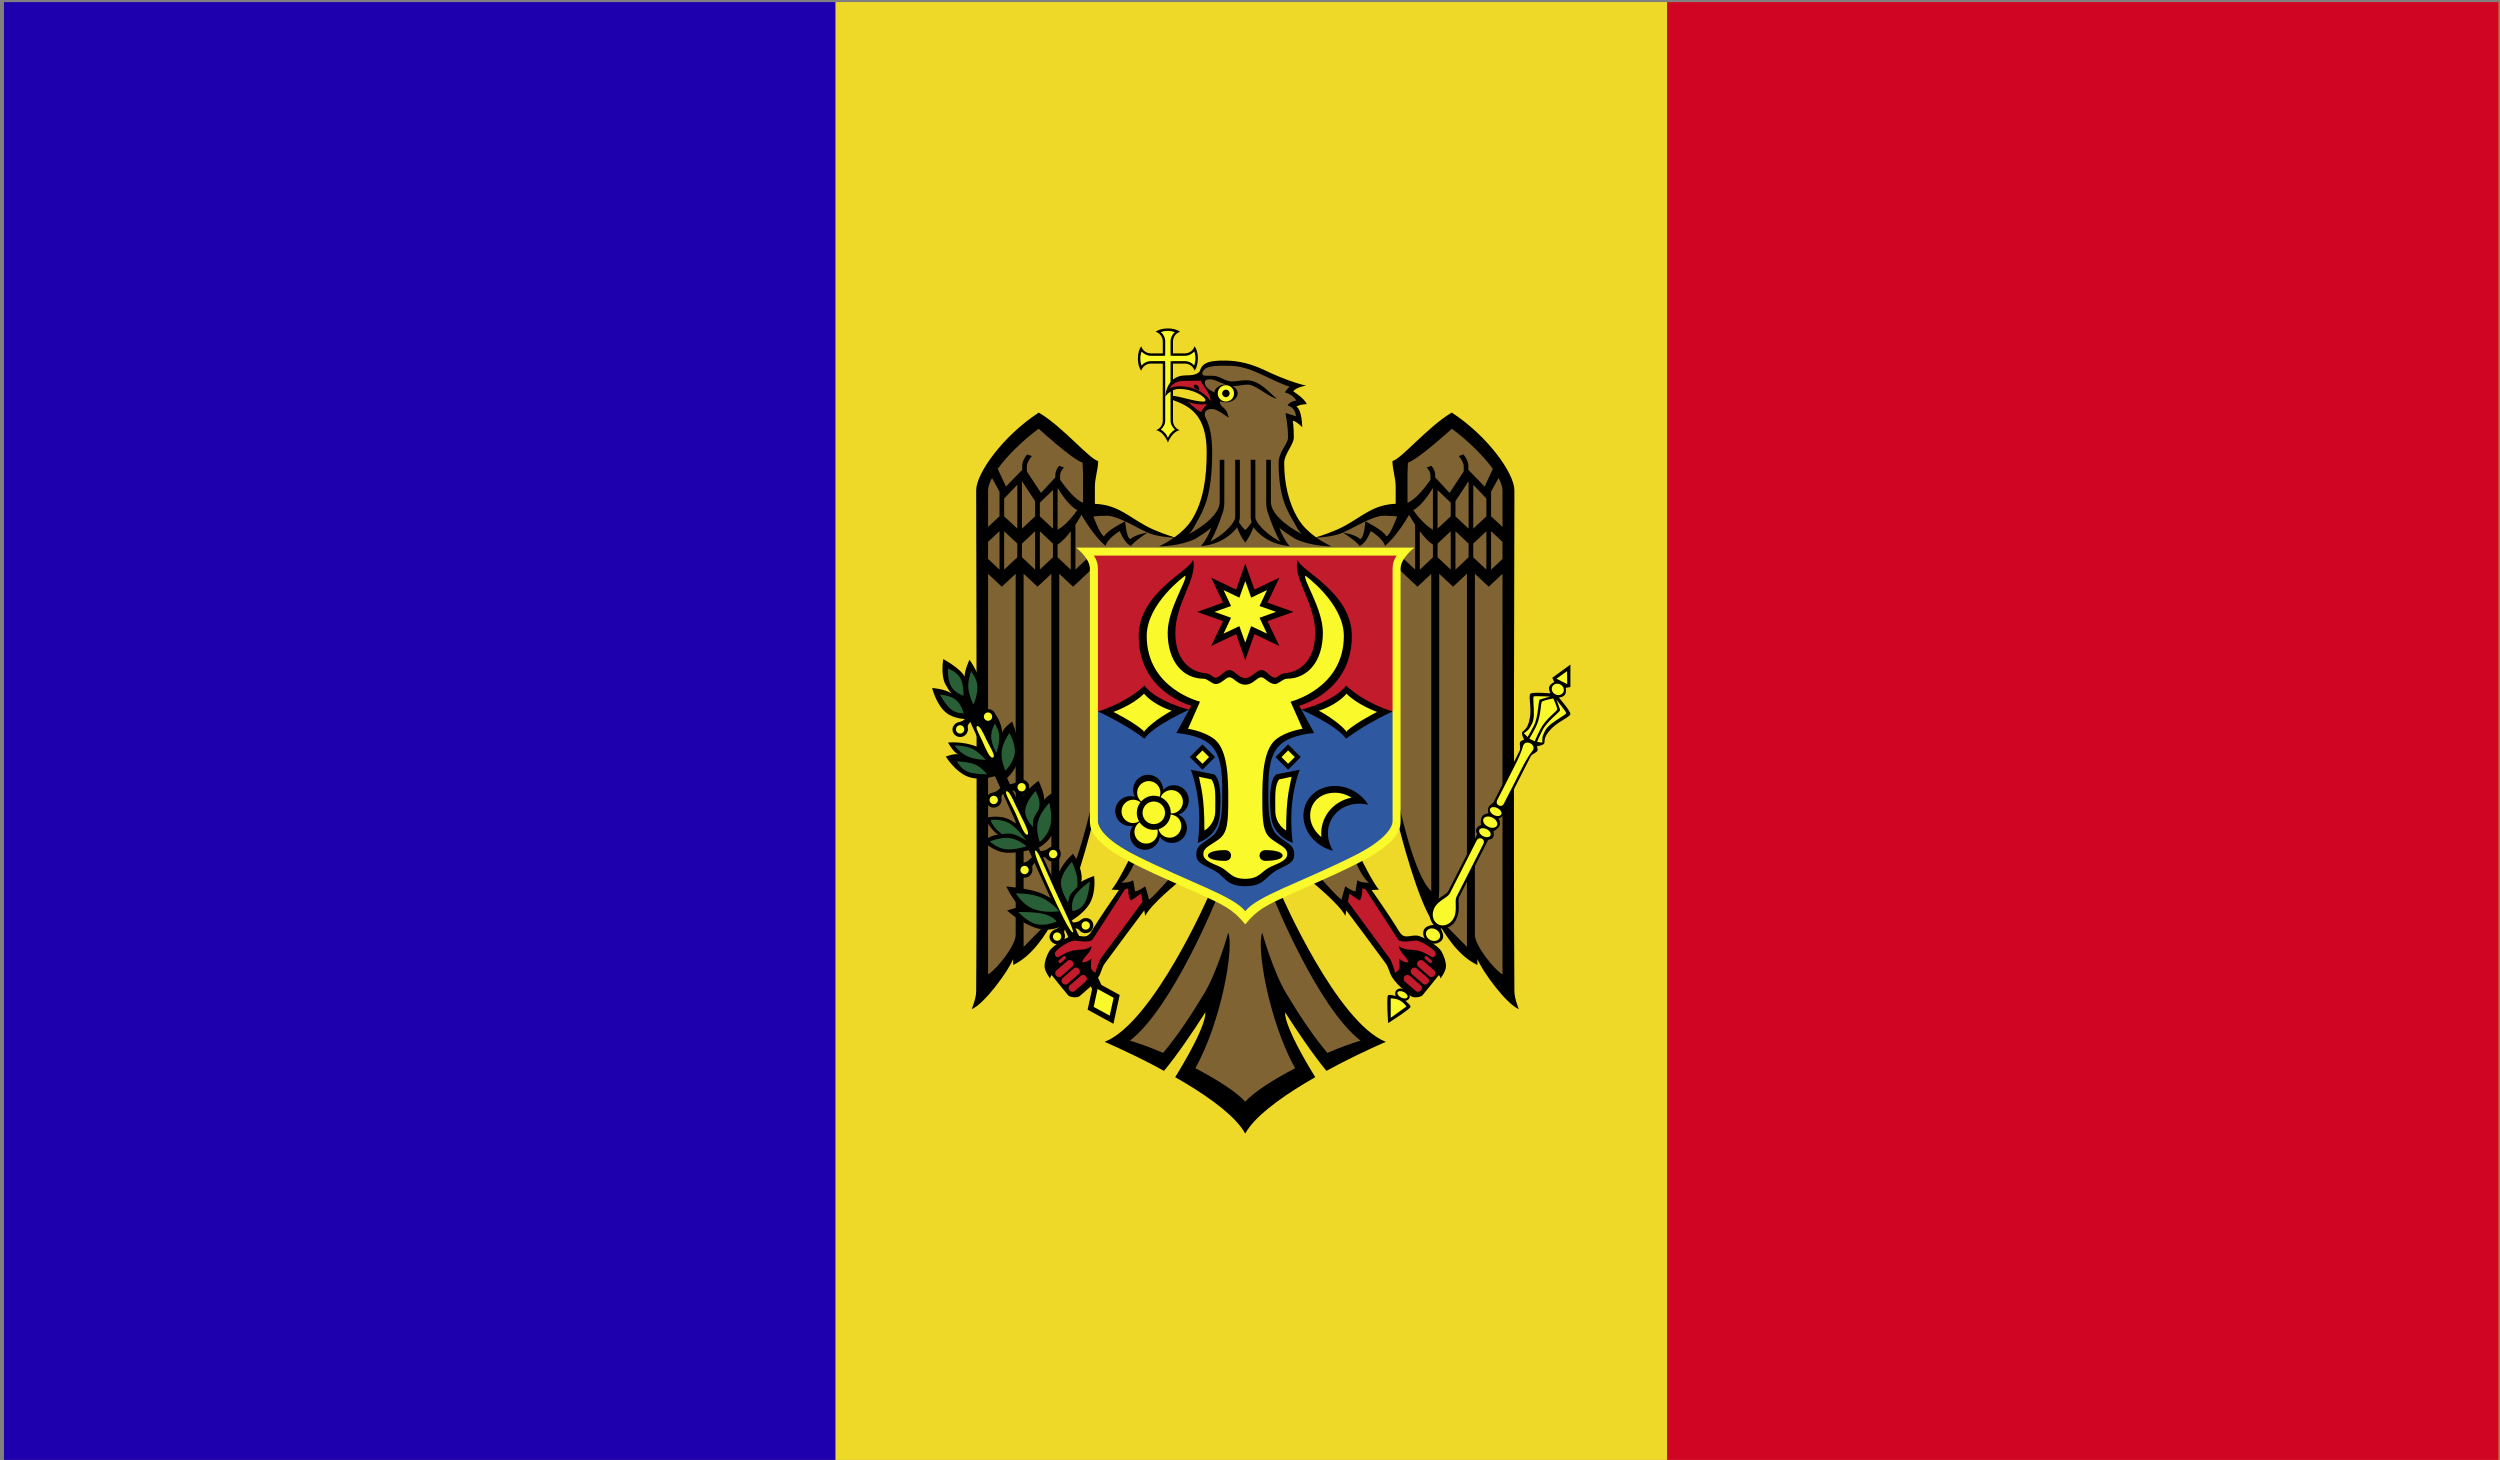 <?xml version="1.0" encoding="UTF-8" standalone="no"?>
<svg width="500px" height="292px" viewBox="0 0 500 292" version="1.1" xmlns="http://www.w3.org/2000/svg" xmlns:xlink="http://www.w3.org/1999/xlink">
    <rect x="0" y="0" width="500" height="292" fill="#808080" stroke="none"/>
    <!-- Generator: Sketch 42 (36781) - http://www.bohemiancoding.com/sketch -->
    <title>MDA</title>
    <desc>Created with Sketch.</desc>
    <defs></defs>
    <g id="Page-1" stroke="none" stroke-width="1" fill="none" fill-rule="evenodd">
        <g id="MDA">
            <polygon id="Fill-2063" fill="#EFD928" points="0.777 291.988 499.728 291.988 499.728 0.413 0.777 0.413"></polygon>
            <polygon id="Fill-2064" fill="#1F00AF" points="0.777 291.988 167.09 291.988 167.09 0.413 0.777 0.413"></polygon>
            <polygon id="Fill-2065" fill="#D00524" points="333.409 291.988 499.722 291.988 499.722 0.413 333.409 0.413"></polygon>
            <g id="Group-2210" transform="translate(181.966, 61.152)">
                <path d="M51.606,4.53 C50.574,4.53 49.68,4.795 49.159,5.203 C49.986,5.444 50.592,6.213 50.592,7.15 L50.592,9.524 L49.674,9.524 L48.223,9.524 C47.293,9.524 46.525,8.929 46.279,8.1 C45.871,8.622 45.614,9.524 45.614,10.551 C45.614,11.579 45.871,12.48 46.279,13.003 C46.519,12.168 47.287,11.567 48.223,11.567 L49.674,11.567 L50.592,11.567 L50.592,12.48 L50.592,19.877 L50.592,22.966 C50.592,23.867 50.028,24.606 49.248,24.883 C50.382,25.033 51.354,26.553 51.618,27.382 C51.888,26.553 52.859,25.033 53.981,24.883 C53.201,24.612 52.632,23.867 52.632,22.966 L52.632,17.636 L52.632,12.48 L52.632,11.567 L53.543,11.567 L54.995,11.567 C55.931,11.567 56.698,12.162 56.944,12.985 C57.346,12.462 57.61,11.567 57.61,10.533 C57.61,9.506 57.352,8.604 56.944,8.082 C56.704,8.911 55.931,9.524 54.995,9.524 L53.543,9.524 L52.632,9.524 L52.632,7.15 C52.632,6.219 53.225,5.45 54.053,5.203 C53.525,4.795 52.632,4.53 51.606,4.53" id="Fill-2066" fill="#000000"></path>
                <path d="M51.606,5.023 C51.066,5.023 50.598,5.125 50.202,5.251 C50.73,5.714 51.078,6.387 51.078,7.15 L51.078,9.524 C51.078,9.554 51.072,9.584 51.06,9.62 L51.06,9.992 L50.694,9.992 C50.658,10.004 50.622,10.01 50.622,10.01 L50.376,10.01 L49.674,10.01 L48.223,10.01 C47.473,10.01 46.807,9.662 46.345,9.145 C46.213,9.548 46.099,10.004 46.099,10.551 C46.099,11.086 46.201,11.561 46.327,11.957 C46.789,11.429 47.461,11.074 48.223,11.074 L49.674,11.074 L49.986,11.074 L50.592,11.074 L51.078,11.074 C51.078,11.128 51.06,11.17 51.06,11.218 L51.06,11.465 C51.072,11.501 51.078,11.531 51.078,11.567 L51.078,12.48 L51.078,19.877 L51.078,22.966 C51.078,23.705 50.706,24.288 50.202,24.744 C50.556,24.967 50.868,25.249 51.132,25.568 C51.366,25.85 51.462,26.127 51.618,26.421 C51.78,26.127 51.876,25.85 52.11,25.568 C52.368,25.249 52.673,24.985 53.021,24.763 C52.518,24.306 52.146,23.705 52.146,22.966 L52.146,17.636 L52.146,12.48 L52.146,12.354 L52.146,11.567 L52.146,11.092 L52.53,11.092 C52.566,11.086 52.596,11.074 52.632,11.074 L53.543,11.074 L54.995,11.074 C55.751,11.074 56.416,11.417 56.878,11.939 C57.004,11.543 57.124,11.08 57.124,10.533 C57.124,9.998 57.016,9.524 56.896,9.127 C56.434,9.656 55.763,10.01 54.995,10.01 L53.543,10.01 L52.632,10.01 C52.596,10.01 52.566,10.004 52.53,9.992 L52.158,9.992 L52.158,9.62 C52.152,9.584 52.146,9.554 52.146,9.524 L52.146,7.15 C52.146,6.393 52.482,5.732 53.003,5.269 C52.608,5.137 52.146,5.023 51.606,5.023" id="Fill-2068" fill="#F9F92B"></path>
                <polygon id="Fill-2070" fill="#7F6332" points="53.398 46.459 49.475 45.557 41.264 41.219 36.063 40.93 35.709 30.853 25.758 22.837 15.603 33.81 14.152 37.043 14.619 136.9 21.194 128.932 22.567 129.275 29.351 121.926 35.115 107.36 36.819 101.315 44.587 110.515 41.654 115.947 44.317 115.755 44.551 118.032 47.01 116.992 47.67 120.129 53.074 114.649 60.59 118.356 46.326 143.823 41.246 147.59 50.405 151.027 59.804 140.055 58.449 147.26 55.653 154.254 67.092 160.858 79.514 153.503 73.408 140.668 75.4 139.749 83.455 151.442 92.231 147.086 80.822 133.721 73.318 117.659 81.236 115.033 86.622 120.219 87.432 116.848 90.275 118.224 89.915 115.412 92.782 116.043 89.292 110.497 98.151 103.058 103.759 120.598 112.007 130.044 113.758 129.834 119.757 137.255 119.709 34.369 108.624 22.693 97.863 31.484 98.313 40.954 93.484 41.129 86.28 44.83 82.256 46.152 80.354 46.531 77.889 43.833 74.572 37.199 74.356 30.655 76.401 26.389 76.023 22.351 77.853 22.387 76.689 19.664 78.297 19.022 75.879 16.882 76.725 15.897 67.596 11.973 60.632 11.504 58.754 12.327 57.837 14.034 59.678 19.25 57.711 21.227 59.66 25.043 59.738 33.419 58.179 40.486 55.042 45.828"></polygon>
                <polygon id="Fill-2072" fill="#C11B2C" points="42.843 116.119 35.963 126.671 32.616 126.569 29.173 128.191 28.057 131.947 28.561 133.672 32.31 137.734 35.351 136.009 37.78 133.365 38.392 131.034 47.096 119.671 46.694 116.828 44.768 118.048 44.061 115.717"></polygon>
                <polygon id="Fill-2074" fill="#C11B2C" points="86.898 119.265 96.111 131.746 97.029 134.173 101.072 137.833 102.29 137.526 106.746 132.353 105.733 128.801 101.582 126.266 98.445 126.572 91.457 116.122 90.239 115.618 89.735 117.643 87.708 117.036"></polygon>
                <path d="M99.41,133.836 C99.47,133.824 99.536,133.83 99.59,133.836 C99.728,133.848 99.854,133.89 99.968,133.98 L102.205,135.927 C102.493,136.179 102.493,136.63 102.217,136.942 C101.947,137.255 101.497,137.309 101.209,137.056 L98.984,135.128 C98.696,134.875 98.678,134.413 98.954,134.094 C99.08,133.944 99.242,133.86 99.41,133.836 L99.41,133.836 Z M34.587,133.836 C34.821,133.812 35.055,133.902 35.229,134.094 C35.499,134.413 35.481,134.875 35.193,135.128 L32.973,137.056 C32.686,137.309 32.236,137.255 31.96,136.942 C31.684,136.63 31.69,136.179 31.978,135.927 L34.215,133.98 C34.317,133.89 34.455,133.848 34.587,133.836 L34.587,133.836 Z M100.826,132.363 C100.891,132.351 100.951,132.357 101.011,132.363 C101.143,132.375 101.281,132.436 101.383,132.526 L103.609,134.461 C103.891,134.707 103.915,135.176 103.639,135.482 C103.363,135.801 102.913,135.855 102.625,135.602 L100.388,133.655 C100.1,133.403 100.082,132.958 100.358,132.64 C100.484,132.49 100.658,132.393 100.826,132.363 L100.826,132.363 Z M33.165,132.363 C33.393,132.345 33.651,132.442 33.825,132.64 C34.095,132.958 34.077,133.403 33.789,133.655 L31.552,135.602 C31.264,135.855 30.808,135.801 30.544,135.482 C30.268,135.176 30.286,134.707 30.568,134.461 L32.794,132.526 C32.902,132.436 33.033,132.375 33.165,132.363 L33.165,132.363 Z M102.085,130.855 C102.145,130.849 102.211,130.855 102.271,130.855 C102.403,130.867 102.547,130.927 102.661,131.017 L104.88,132.946 C105.168,133.205 105.186,133.667 104.91,133.98 C104.64,134.298 104.173,134.346 103.879,134.094 L101.659,132.153 C101.371,131.901 101.353,131.456 101.629,131.138 C101.761,130.981 101.917,130.891 102.085,130.855 L102.085,130.855 Z M31.912,130.855 C32.134,130.837 32.374,130.939 32.548,131.138 C32.818,131.456 32.806,131.901 32.518,132.153 L30.298,134.094 C30.004,134.346 29.543,134.298 29.267,133.98 C28.991,133.667 29.009,133.205 29.303,132.946 L31.522,131.017 C31.624,130.927 31.774,130.867 31.912,130.855 L31.912,130.855 Z M103.231,130.056 C103.309,130.044 103.381,130.068 103.447,130.122 L104.358,130.927 C104.478,131.023 104.49,131.216 104.37,131.348 C104.262,131.474 104.065,131.498 103.951,131.396 L103.033,130.597 C102.913,130.489 102.907,130.302 103.021,130.176 C103.075,130.104 103.153,130.062 103.231,130.056 L103.231,130.056 Z M30.946,130.056 C31.024,130.062 31.102,130.104 31.162,130.176 C31.276,130.302 31.264,130.489 31.144,130.597 L30.232,131.396 C30.106,131.498 29.92,131.474 29.806,131.348 C29.692,131.216 29.704,131.023 29.818,130.927 L30.736,130.122 C30.796,130.068 30.868,130.044 30.946,130.056 L30.946,130.056 Z M59.846,117.822 C59.846,117.822 48.785,143.294 38.966,147.218 C38.966,147.218 43.236,149.032 48.485,151.761 C49.253,152.163 50.038,152.59 50.83,153.022 C51.496,152.229 52.192,151.34 52.876,150.421 C56.013,146.22 59.078,141.341 59.078,141.341 C59.3,142.609 57.638,146.515 54.831,151.334 C54.285,152.283 53.709,153.269 53.074,154.278 C53.787,154.687 54.489,155.096 55.197,155.522 C60.391,158.659 65.274,162.258 67.079,165.563 C68.891,162.258 73.773,158.659 78.968,155.522 C79.676,155.096 80.378,154.687 81.085,154.278 C80.456,153.269 79.874,152.283 79.322,151.334 C76.527,146.515 74.865,142.609 75.081,141.341 C75.081,141.341 78.146,146.22 81.289,150.421 C81.973,151.34 82.663,152.229 83.323,153.022 C84.12,152.59 84.912,152.163 85.68,151.761 C90.928,149.032 95.199,147.218 95.199,147.218 C85.374,143.294 74.313,117.822 74.313,117.822 L72.682,118.296 C72.682,118.296 81.505,140.307 90.137,146.971 C88.175,147.56 85.872,148.414 83.509,149.423 C80.623,146.04 77.648,141.485 75.231,137.435 C72.616,133.054 70.48,125.381 70.48,125.381 C69.269,128.325 71.842,143.132 77.055,152.494 C72.748,154.741 68.915,157.181 67.079,159.176 C65.25,157.181 61.411,154.741 57.104,152.494 C62.317,143.132 64.896,128.325 63.684,125.381 C63.684,125.381 61.549,133.054 58.934,137.435 C56.517,141.485 53.535,146.04 50.656,149.423 C48.287,148.414 45.99,147.56 44.028,146.971 C52.654,140.307 61.483,118.296 61.483,118.296 L59.846,117.822 Z M90.515,116.476 C90.688,116.59 90.904,116.656 91.144,116.704 C91.516,117.269 95.289,123.11 97.61,126.703 C98.18,127.574 100.981,126.901 101.335,126.961 C102.823,127.25 104.952,128.83 105.156,129.401 C105.276,129.725 104.994,130.266 104.682,130.284 C104.155,130.314 103.675,129.587 101.959,129.058 C100.376,128.572 99.194,129.095 97.82,128.073 C97.898,129.401 99.686,130.405 99.686,131.33 C98.528,131.33 97.856,130.561 97.856,130.561 C97.856,130.561 97.958,131.456 97.958,132.213 C97.958,132.982 97.059,133.415 97.059,133.415 C97.059,133.415 96.549,131.306 95.931,130.477 C93.466,127.16 88.487,120.351 87.617,119.168 C87.791,118.242 87.929,117.575 87.929,117.575 L89.957,118.963 C90.539,118.32 90.515,116.476 90.515,116.476 L90.515,116.476 Z M43.668,116.476 C43.668,116.476 43.644,118.32 44.226,118.963 L46.248,117.575 C46.248,117.575 46.38,118.242 46.553,119.168 C45.69,120.351 40.711,127.16 38.246,130.477 C37.634,131.306 37.118,133.415 37.118,133.415 C37.118,133.415 36.225,132.982 36.225,132.213 C36.225,131.456 36.321,130.561 36.321,130.561 C36.321,130.561 35.649,131.33 34.491,131.33 C34.491,130.405 36.285,129.401 36.35,128.073 C34.989,129.095 33.801,128.572 32.224,129.058 C30.502,129.587 30.022,130.314 29.495,130.284 C29.183,130.266 28.901,129.725 29.021,129.401 C29.231,128.83 31.354,127.25 32.842,126.961 C33.201,126.901 36.003,127.574 36.566,126.703 C38.888,123.11 42.667,117.269 43.033,116.704 C43.272,116.656 43.494,116.59 43.668,116.476 L43.668,116.476 Z M90.137,110.364 L89.027,110.917 C89.027,110.917 90.581,114.739 91.9,115.37 C91.9,115.37 90.401,115.49 89.501,114.895 C89.333,115.773 89.123,117.119 89.123,117.119 C88.409,117.095 87.096,116.103 87.096,116.103 C86.82,116.806 86.346,118.783 86.346,118.783 C85.242,118.044 81.823,114.06 81.823,114.06 L80.258,115.094 C80.258,115.094 85.92,119.642 87.096,122.022 C87.168,121.631 87.228,121.313 87.293,120.928 C88.331,122.31 92.878,128.355 95.163,131.51 C95.847,132.454 95.889,133.463 96.489,134.34 C97.64,136.047 98.894,136.876 100.196,138.054 C100.712,138.523 102.181,138.288 102.517,137.922 C102.937,137.453 105.804,133.866 105.804,133.866 C105.804,133.866 106.02,134.04 106.134,134.539 C106.134,134.539 107.232,133.121 107.232,132.087 C107.232,131.144 106.824,129.996 106.284,129.058 C105.768,128.163 102.625,125.952 101.239,125.952 C99.566,125.952 98.798,126.787 97.712,124.906 C96.549,122.887 92.842,117.539 92.356,116.842 C93.148,116.848 93.838,116.758 93.838,116.758 C92.8,115.785 90.137,110.364 90.137,110.364 L90.137,110.364 Z M44.046,110.364 C44.046,110.364 41.377,115.785 40.333,116.758 C40.333,116.758 41.035,116.848 41.827,116.842 C41.335,117.539 37.628,122.887 36.47,124.906 C35.379,126.787 34.611,125.952 32.938,125.952 C31.552,125.952 28.409,128.163 27.893,129.058 C27.347,129.996 26.945,131.144 26.945,132.087 C26.945,133.121 28.043,134.539 28.043,134.539 C28.157,134.04 28.367,133.866 28.367,133.866 C28.367,133.866 31.246,137.453 31.666,137.922 C31.996,138.288 33.465,138.523 33.987,138.054 C35.283,136.876 36.542,136.047 37.688,134.34 C38.288,133.463 38.33,132.454 39.014,131.51 C41.299,128.355 45.84,122.31 46.883,120.928 C46.955,121.313 47.015,121.631 47.075,122.022 C48.257,119.642 53.919,115.094 53.919,115.094 L52.354,114.06 C52.354,114.06 48.935,118.044 47.831,118.783 C47.831,118.783 47.351,116.806 47.075,116.103 C47.075,116.103 45.774,117.095 45.054,117.119 C45.054,117.119 44.838,115.773 44.676,114.895 C43.782,115.49 42.283,115.37 42.283,115.37 C43.59,114.739 45.15,110.917 45.15,110.917 L44.046,110.364 Z M113.014,53.603 L115.779,56.187 L118.532,53.615 L118.532,133.733 C116.733,132.652 113.014,127.893 113.014,125.856 L113.014,53.603 Z M21.169,53.603 L21.169,125.856 C21.169,127.893 17.45,132.652 15.651,133.733 L15.651,53.615 L18.392,56.187 L21.169,53.603 Z M111.424,53.585 L111.424,128.223 C111.424,128.223 106.782,123.518 105.546,122.268 C105.684,120.213 105.876,117.071 105.876,117.071 L105.876,53.603 L108.653,56.187 L111.424,53.585 Z M22.753,53.585 L25.53,56.187 L28.307,53.603 L28.307,117.071 C28.307,117.071 28.499,120.213 28.631,122.268 C27.395,123.518 22.753,128.223 22.753,128.223 L22.753,53.585 Z M115.311,45.095 L115.311,52.768 L113.806,51.362 L112.684,50.316 L112.684,47.552 L113.806,46.507 L115.311,45.095 Z M109.127,45.095 L110.627,46.507 L111.754,47.564 L111.754,50.298 L110.627,51.362 L109.127,52.768 L109.127,45.095 Z M108.179,45.095 L108.179,52.768 L106.692,51.374 L105.546,50.298 L105.546,47.564 L108.179,45.095 Z M101.989,45.095 C102.805,46.176 103.717,47.192 104.616,47.751 L104.616,50.316 L103.495,51.374 L101.989,52.786 L101.989,45.095 Z M32.188,45.095 L32.188,52.786 L30.688,51.374 L29.554,50.316 L29.554,47.751 C30.466,47.192 31.378,46.176 32.188,45.095 L32.188,45.095 Z M26.004,45.095 L28.625,47.564 L28.625,50.298 L27.485,51.374 L26.004,52.768 L26.004,45.095 Z M25.056,45.095 L25.056,52.768 L23.556,51.362 L22.423,50.298 L22.423,47.564 L23.556,46.507 L25.056,45.095 Z M18.866,45.095 L20.365,46.507 L21.493,47.552 L21.493,50.316 L20.365,51.362 L18.866,52.768 L18.866,45.095 Z M116.247,45.077 L118.532,47.222 L118.532,50.641 L116.247,52.786 L116.247,45.077 Z M17.936,45.077 L17.936,52.786 L15.651,50.641 L15.651,47.222 L17.936,45.077 Z M105.546,36.85 L108.179,39.386 L108.179,42.12 L105.546,44.572 L105.546,36.85 Z M28.631,36.85 L28.631,44.572 L26.004,42.12 L26.004,39.386 L28.631,36.85 Z M104.616,36.43 L104.616,44.788 C102.895,43.851 101.293,41.742 100.682,40.876 C102.409,40.035 104.227,37.085 104.616,36.43 L104.616,36.43 Z M29.554,36.43 C29.956,37.085 31.774,40.035 33.495,40.876 C32.884,41.742 31.288,43.851 29.554,44.788 L29.554,36.43 Z M112.684,35.793 L115.311,38.551 L115.311,42.12 L112.684,44.572 L112.684,35.793 Z M21.499,35.793 L21.499,44.572 L18.866,42.12 L18.866,38.551 L21.499,35.793 Z M111.754,35.072 L111.754,44.59 L109.127,42.12 L109.127,39.074 L111.754,35.072 Z M22.423,35.072 L25.056,39.074 L25.056,42.12 L22.423,44.59 L22.423,35.072 Z M117.747,34.447 C118.244,35.372 118.532,36.219 118.532,36.916 L118.532,44.229 L116.247,42.102 L116.247,37.181 L117.747,34.447 Z M16.436,34.447 L17.936,37.181 L17.936,42.102 L15.651,44.229 L15.651,36.916 C15.651,36.219 15.945,35.372 16.436,34.447 L16.436,34.447 Z M108.389,24.586 C111.406,26.791 114.615,29.874 116.601,32.614 C116.253,33.371 114.957,36.165 114.957,36.165 C114.957,36.165 112.366,33.503 111.706,32.812 L111.706,31.965 C111.706,31.178 111.202,30.342 110.729,29.724 L109.781,30.06 C110.237,30.601 110.777,31.388 110.777,32.091 L110.777,33.137 L107.951,37.427 L105.546,34.837 L105.384,34.663 L105.072,34.332 L105.072,33.858 C105.072,33.059 104.676,32.434 104.304,32.013 L103.345,32.356 C103.681,32.656 104.131,33.221 104.131,33.996 L104.131,34.807 C103.153,36.201 101.143,38.833 99.536,39.386 L99.536,33.419 L99.62,31.388 C101.827,30.625 108.389,24.604 108.389,24.604 L108.389,24.586 Z M25.788,24.586 L25.788,24.604 C25.788,24.604 32.344,30.625 34.551,31.388 L34.635,33.419 L34.635,39.386 C33.039,38.833 31.03,36.201 30.052,34.807 L30.052,33.996 C30.052,33.221 30.502,32.656 30.832,32.356 L29.866,32.013 C29.507,32.434 29.105,33.059 29.105,33.858 L29.105,34.332 L28.799,34.663 L28.631,34.837 L26.231,37.427 L23.406,33.137 L23.406,32.091 C23.406,31.388 23.946,30.601 24.402,30.06 L23.454,29.724 C22.974,30.342 22.477,31.178 22.477,31.965 L22.477,32.812 C21.805,33.503 19.226,36.165 19.226,36.165 C19.226,36.165 17.93,33.371 17.576,32.614 C19.555,29.868 22.764,26.791 25.788,24.586 L25.788,24.586 Z M62.851,11.991 C63.199,11.997 63.522,12.009 63.798,12.009 C67.457,12.009 70.025,13.68 73.486,15.218 C74.385,15.614 75.219,15.945 75.963,16.197 C75.501,16.606 75.135,17.027 75.039,17.369 C75.039,17.369 76.581,17.657 77.288,18.961 C77.288,18.961 75.813,19.124 75.567,19.989 C76.395,20.049 77.216,21.095 77.222,22.098 L75.129,21.449 C75.129,21.449 75.639,23.799 75.639,26.353 C75.639,27.656 73.761,29.195 73.761,31.406 C73.761,38.346 75.507,41.02 76.749,43.166 C77.234,44.007 77.624,44.974 78.446,45.702 C74.865,43.797 72.208,41.411 72.208,39.194 L72.208,30.805 L71.278,30.805 L71.278,39.194 C71.278,40.804 71.668,41.549 71.668,41.549 C72.232,43.322 73.366,46.074 74.067,47.174 C70.78,45.389 69.107,43.16 69.107,42.33 L69.107,30.805 L68.177,30.805 L68.177,42.499 L68.351,43.304 C67.955,43.899 67.439,44.608 67.079,44.848 C66.726,44.608 66.222,43.899 65.82,43.304 L66.006,42.499 L66.006,30.805 L65.07,30.805 L65.07,42.33 C65.07,43.16 63.403,45.389 60.109,47.174 C60.817,46.074 61.951,43.322 62.515,41.549 C62.515,41.549 62.899,40.804 62.899,39.194 L62.899,30.805 L61.975,30.805 L61.975,39.194 C61.975,41.405 59.318,43.797 55.755,45.702 C56.565,44.974 56.948,44.007 57.434,43.166 C58.79,40.816 60.469,37.836 60.469,29.345 C60.469,26.16 60.002,23.997 59.18,22.477 C58.928,21.978 58.592,20.644 60.505,20.644 C61.489,20.644 63.75,22.393 63.75,22.393 C63.75,22.393 63.66,20.998 62.515,20.205 C62.317,20.067 62.005,19.652 62.005,19.268 C62.005,18.985 62.503,18.27 62.887,18.09 C63.151,17.976 59,17.249 59,15.356 C59,14.971 59.246,14.707 60.109,14.707 C61.243,14.707 63.079,16.059 64.716,16.059 C65.922,16.059 66.402,15.771 67.637,15.771 C69.149,15.771 72.31,18.637 73.384,18.541 C72.178,17.778 70.229,14.899 67.283,14.899 C66.258,14.899 65.322,15.134 64.368,15.134 C63.145,15.134 61.939,14.004 60.613,14.004 C59.732,14.004 58.742,14.052 58.592,13.818 C58.334,13.421 58.568,13.187 58.802,12.856 C59.252,12.237 60.517,12.045 61.759,12.009 C62.131,11.997 62.509,11.991 62.851,11.991 L62.851,11.991 Z M62.773,10.963 C61.633,10.963 59.954,10.993 58.97,11.648 C58.064,12.249 58.136,13.025 57.824,13.295 C57.08,13.944 55.803,13.92 55.197,13.92 C51.226,13.92 51.076,18.174 51.076,18.174 C51.076,18.174 52.096,16.636 53.889,16.636 C56.87,16.636 59.126,18.264 59.126,18.877 C59.126,19.124 58.82,19.172 58.82,19.172 C56.852,19.172 53.913,18.042 52.354,17.994 L52.354,18.613 C52.372,18.631 52.39,18.649 52.42,18.667 C52.396,18.661 52.378,18.655 52.354,18.649 L52.354,18.763 C55.839,19.983 59.372,21.696 59.372,29.285 C59.372,34.056 58.802,38.923 56.421,42.763 C55.575,44.115 54.369,45.275 52.924,46.308 C52.282,46.11 49.253,45.167 47.129,43.983 C43.386,41.898 41.449,39.819 37.01,39.614 L37.01,36.231 C37.01,34.423 37.658,32.788 37.658,31.058 C35.787,30.559 30.586,24.189 25.788,21.365 C18.734,25.944 13.269,33.461 13.269,36.916 C13.269,36.916 13.479,111.206 13.269,137.087 C13.269,138.577 12.364,140.692 12.364,140.692 C14.943,139.598 19.669,133.121 20.659,130.663 L20.659,131.841 C24.558,130.062 27.401,125.393 28.679,122.971 C28.703,123.32 28.763,124.197 28.763,124.197 C32.236,121.151 36.662,103.1 36.662,103.1 L36.434,99.308 C36.434,99.308 33.369,114.036 29.884,117.071 L29.884,53.615 L32.644,56.187 L36.824,52.281 L36.824,49.301 L33.117,52.768 L33.117,43.791 C33.675,42.943 34.053,42.306 34.329,41.814 C34.929,42.853 36.866,46.074 39.146,48.045 C39.524,46.519 41.989,45.065 41.989,45.065 C41.989,45.065 42.871,47.462 44.226,48.057 C44.7,47.222 47.543,45.359 47.543,45.359 C47.543,45.359 45.108,45.732 44.124,46.651 C43.284,46.459 43.069,43.118 43.069,43.118 C43.069,43.118 39.494,44.86 38.864,46.11 C38.186,45.93 37.124,43.244 36.71,42.138 C37.334,42.072 38.216,41.988 39.374,41.988 C40.393,41.988 41.695,42.475 43.069,43.118 C44.568,43.827 46.134,44.722 47.543,45.359 C49.331,46.176 52.048,46.338 52.84,46.375 C51.934,47.011 50.938,47.594 49.853,48.135 C49.853,48.135 54.135,48.099 57.134,46.597 C58.214,45.912 59.324,45.227 60.277,44.41 C59.858,45.557 59.222,46.915 58.214,48.081 C62.629,47.703 64.824,45.173 65.448,44.325 C65.742,45.083 66.264,46.308 67.079,47.354 C67.901,46.308 68.441,45.083 68.729,44.325 C69.353,45.173 71.548,47.703 75.963,48.081 C74.961,46.915 74.319,45.557 73.905,44.41 C74.853,45.227 75.969,45.912 77.043,46.597 C80.042,48.099 84.324,48.135 84.324,48.135 C83.245,47.594 82.231,47.011 81.313,46.375 C82.081,46.338 84.828,46.182 86.64,45.359 C88.043,44.722 89.615,43.827 91.114,43.118 C92.482,42.475 93.79,41.988 94.803,41.988 C95.961,41.988 96.843,42.072 97.466,42.138 C97.053,43.244 95.997,45.93 95.307,46.11 C94.689,44.86 91.114,43.118 91.114,43.118 C91.114,43.118 90.898,46.459 90.059,46.651 C89.069,45.732 86.64,45.359 86.64,45.359 C86.64,45.359 89.483,47.222 89.957,48.057 C91.312,47.462 92.176,45.065 92.176,45.065 C92.176,45.065 94.659,46.519 95.037,48.045 C97.311,46.074 99.254,42.853 99.848,41.814 C100.142,42.324 100.532,42.985 101.059,43.791 L101.059,52.768 L97.353,49.301 L97.353,52.281 L101.533,56.187 L104.286,53.615 L104.286,117.071 C100.802,114.036 97.748,99.308 97.748,99.308 L97.52,103.1 C97.52,103.1 101.947,121.151 105.42,124.197 C105.42,124.197 105.48,123.32 105.504,122.971 C106.782,125.393 109.625,130.062 113.518,131.841 L113.518,130.663 C114.513,133.121 119.24,139.598 121.807,140.692 C121.807,140.692 120.914,138.577 120.914,137.087 C120.704,111.206 120.914,36.916 120.914,36.916 C120.914,33.461 115.449,25.944 108.389,21.365 C103.597,24.189 98.396,30.559 96.525,31.058 C96.525,32.788 97.173,34.423 97.173,36.231 L97.173,39.602 C92.74,39.807 90.79,41.898 87.048,43.983 C84.912,45.179 81.853,46.122 81.241,46.308 C79.79,45.281 78.602,44.115 77.762,42.763 C75.729,39.494 74.871,35.486 74.871,31.406 C74.871,29.688 76.797,27.747 76.797,26.353 C76.797,24.249 76.599,22.981 76.599,22.981 C77.288,23.072 78.482,24.291 78.482,24.291 C78.482,24.291 78.44,20.794 77.33,20.187 C77.33,20.187 77.786,19.725 79.394,19.677 C78.938,18.529 76.701,17.129 76.701,17.129 C76.809,16.924 77.019,16.756 77.288,16.6 C77.846,16.287 78.638,16.083 79.25,15.969 C78.596,15.831 77.858,15.626 77.043,15.356 C75.177,14.755 72.988,13.86 70.936,12.874 C67.193,11.072 64.338,10.963 62.773,10.963 L62.773,10.963 Z" id="Fill-2076" fill="#000000"></path>
                <polygon id="Fill-2078" fill="#000000" points="36.809 135.021 41.974 137.845 40.72 143.608 35.556 140.783"></polygon>
                <path d="M37.559,134.193 L36.042,135.762 L36.989,137.859 L38.837,137.005 L37.559,134.193 Z M12.756,79.776 L10.897,80.623 L31.933,126.772 L34.164,126.772 L12.756,79.776 Z" id="Fill-2080" fill="#000000"></path>
                <polygon id="Fill-2082" fill="#F9F92B" points="37.553 136.652 40.756 138.401 39.976 141.976 36.773 140.227"></polygon>
                <path d="M19.289,116.155 C19.289,116.155 21.065,119.82 22.414,120.325 C21.712,120.133 19.451,120.962 19.451,120.962 C19.451,120.962 23.434,124.525 26.823,124.766 C29.684,124.964 31.082,123.528 31.082,123.528 L30.506,120.487 C30.506,120.487 28.748,118.366 25.941,117.381 C23.11,116.395 19.289,116.155 19.289,116.155" id="Fill-2084" fill="#000000"></path>
                <path d="M32.645,109.588 C32.645,109.588 30.204,111.691 29.532,114.119 C28.86,116.547 29.97,119.305 29.97,119.305 L32.021,123.15 C32.021,123.15 34.87,121.63 36.082,119.359 C37.293,117.087 36.85,114.023 36.85,114.023 C36.85,114.023 34.594,114.87 34.306,115.237 C34.78,112.719 32.645,109.588 32.645,109.588" id="Fill-2086" fill="#000000"></path>
                <path d="M24.79,108.608 C24.79,108.608 22.006,109.545 19.301,109.389 C16.728,109.233 14.593,107.064 14.593,107.064 C14.593,107.064 16.722,105.622 17.778,105.808 C16.62,105.387 14.934,102.479 14.934,102.479 C14.934,102.479 17.328,101.758 19.439,102.557 C21.556,103.356 23.404,105.682 23.404,105.682 L24.79,108.608 Z" id="Fill-2088" fill="#000000"></path>
                <path d="M25.744,95 C25.744,95 27.13,97.884 26.806,98.882 C27.238,98.215 28.869,97.175 28.869,97.175 C28.869,97.175 29.859,101.856 28.911,104.735 C27.97,107.625 25.097,108.719 25.097,108.719 L21.918,102.541 C21.918,102.541 21.45,100.252 22.439,98.437 C23.429,96.628 25.744,95 25.744,95" id="Fill-2090" fill="#000000"></path>
                <path d="M7.638,87.36 C7.638,87.36 10.649,87.041 13.396,88.183 C15.7,89.144 16.402,90.881 16.402,90.881 L17.535,93.921 C17.535,93.921 14.266,95.153 11.681,94.21 C9.09,93.266 7.194,90.16 7.194,90.16 C7.194,90.16 9,89.475 9.69,89.733 C8.682,89.282 7.638,87.36 7.638,87.36" id="Fill-2092" fill="#000000"></path>
                <path d="M17.099,81.709 C17.099,81.709 18.418,83.409 18.46,85.362 C18.808,84.323 20.458,83.175 20.458,83.175 C20.458,83.175 22.149,87.285 21.777,90.199 C21.411,93.114 18.97,94.844 18.97,94.844 L15.935,89.064 C15.935,89.064 14.939,86.69 15.227,84.851 C15.521,83.019 17.099,81.709 17.099,81.709" id="Fill-2094" fill="#000000"></path>
                <path d="M6.689,70.659 C6.689,70.659 6.137,73.801 7.073,75.616 C7.895,77.239 8.423,77.587 8.423,77.587 C6.839,76.548 4.458,76.457 4.458,76.457 C4.458,76.457 5.31,79.883 7.337,81.445 C9.37,83.007 12.502,82.641 12.502,82.641 C12.502,82.641 14.559,79.895 14.421,76.938 C14.277,73.976 11.932,70.797 11.932,70.797 C11.932,70.797 11.002,72.726 10.924,74.162 C10.324,72.678 6.689,70.659 6.689,70.659" id="Fill-2096" fill="#000000"></path>
                <path d="M7.609,72.572 C7.609,72.572 7.525,74.873 8.287,76.177 C9.049,77.481 10.74,78.004 10.74,78.004 C10.74,78.004 10.824,75.703 10.063,74.399 C9.307,73.095 7.609,72.572 7.609,72.572" id="Fill-2098" fill="#285F37"></path>
                <path d="M6.022,77.771 C6.022,77.771 8.013,77.897 9.165,78.775 C10.322,79.658 10.766,81.503 10.766,81.503 C10.766,81.503 9.441,81.641 8.295,80.751 C7.137,79.874 6.022,77.771 6.022,77.771" id="Fill-2100" fill="#285F37"></path>
                <path d="M12.284,73.129 C12.284,73.129 11.618,74.655 11.69,76.296 C11.774,77.942 12.728,79.787 12.728,79.787 C12.728,79.787 13.591,77.816 13.519,76.176 C13.435,74.529 12.512,73.598 12.284,73.129" id="Fill-2102" fill="#285F37"></path>
                <path d="M8.921,87.941 C8.921,87.941 9.899,89.305 11.41,90.056 C12.916,90.807 15.165,90.831 15.165,90.831 C15.165,90.831 14.044,89.377 12.538,88.626 C11.027,87.881 8.921,87.941 8.921,87.941" id="Fill-2104" fill="#285F37"></path>
                <path d="M9.408,91.127 C9.408,91.127 10.127,92.539 11.447,93.146 C12.767,93.753 15.46,93.704 15.46,93.704 C15.46,93.704 14.422,92.383 13.103,91.77 C11.789,91.175 9.408,91.127 9.408,91.127" id="Fill-2106" fill="#285F37"></path>
                <path d="M16.993,83.592 C16.993,83.592 16.195,84.908 16.273,86.362 C16.351,87.81 17.305,89.403 17.305,89.403 C17.305,89.403 17.971,87.582 17.893,86.128 C17.815,84.68 16.993,83.592 16.993,83.592" id="Fill-2108" fill="#285F37"></path>
                <path d="M19.922,85.452 C19.922,85.452 18.56,87.285 18.362,89.166 C18.17,91.053 19.136,92.982 19.136,92.982 C19.136,92.982 20.786,91.329 20.984,89.448 C21.176,87.567 19.922,85.452 19.922,85.452" id="Fill-2110" fill="#285F37"></path>
                <path d="M16.167,102.84 C16.167,102.84 16.329,103.507 16.899,104.228 C17.469,104.955 18.44,105.718 18.44,105.718 C18.44,105.718 19.382,105.412 20.546,105.664 C21.721,105.917 23.275,106.962 23.275,106.962 C23.275,106.962 21.601,104.462 19.862,103.483 C18.122,102.509 16.167,102.84 16.167,102.84" id="Fill-2112" fill="#285F37"></path>
                <path d="M15.991,107.135 C15.991,107.135 18.157,106.21 19.944,106.45 C21.732,106.691 23.339,108.097 23.339,108.097 C23.339,108.097 20.922,108.938 19.14,108.698 C17.359,108.457 15.991,107.135 15.991,107.135" id="Fill-2114" fill="#285F37"></path>
                <path d="M25.153,97.048 C25.153,97.048 23.24,99.079 23.078,100.846 C22.916,102.606 24.631,104.253 24.631,104.253 C24.631,104.253 24.541,103.123 24.841,102.378 C25.135,101.633 25.765,100.834 25.765,100.834 C25.765,100.834 26.029,99.926 25.927,99.199 C25.783,98.178 25.153,97.048 25.153,97.048" id="Fill-2116" fill="#285F37"></path>
                <path d="M27.9,99.401 C27.9,99.401 26.095,101.234 25.621,103.193 C25.141,105.152 25.993,107.243 25.993,107.243 C25.993,107.243 27.636,105.945 28.11,103.986 C28.59,102.021 27.9,99.401 27.9,99.401" id="Fill-2118" fill="#285F37"></path>
                <path d="M32.428,111.22 C32.428,111.22 33.244,112.926 33.448,114.362 C33.658,115.792 33.466,116.285 33.466,116.285 C33.466,116.285 32.614,117.114 32.242,117.601 C31.756,118.238 31.678,119.386 31.678,119.386 C31.678,119.386 29.987,116.862 30.245,115.011 C30.509,113.16 32.428,111.22 32.428,111.22" id="Fill-2120" fill="#285F37"></path>
                <path d="M36.001,115.175 C36.001,115.175 33.83,116.611 32.966,118.089 C32.103,119.561 32.552,121.076 32.552,121.076 C32.552,121.076 34.106,120.937 34.964,119.465 C35.827,117.993 36.001,115.175 36.001,115.175" id="Fill-2122" fill="#285F37"></path>
                <path d="M21.714,121.254 C21.714,121.254 24.845,121.164 26.765,121.639 C28.678,122.113 29.374,123.135 29.374,123.135 C29.374,123.135 27.227,124.144 25.307,123.676 C23.394,123.201 21.714,121.254 21.714,121.254" id="Fill-2124" fill="#285F37"></path>
                <path d="M21.187,117.528 C21.187,117.528 22.597,119.721 24.426,120.52 C26.945,121.62 29.86,121.085 29.86,121.085 C29.86,121.085 28.283,119.144 26.1,118.279 C23.916,117.42 21.187,117.528 21.187,117.528" id="Fill-2126" fill="#285F37"></path>
                <path d="M31.245,123.402 L31.329,124.525 C33.2,124.549 33.482,124.363 33.962,124.952 C34.28,125.349 35.042,125.691 35.809,125.337 C36.577,124.994 36.913,124.069 36.565,123.299 C36.217,122.542 35.51,122.368 34.82,122.506 C34.4,122.59 34.124,122.927 33.764,123.107 C33.092,123.462 31.245,123.402 31.245,123.402" id="Fill-2128" fill="#000000"></path>
                <path d="M35.931,123.596 L35.937,123.602 C36.123,124.016 35.943,124.509 35.523,124.701 C35.103,124.894 34.611,124.713 34.419,124.293 L34.419,124.287 C34.233,123.872 34.413,123.379 34.827,123.187 C35.253,122.989 35.745,123.181 35.931,123.596" id="Fill-2130" fill="#F9F92B"></path>
                <path d="M31.08,122.533 L31.992,123.2 C31.014,124.811 30.715,124.943 30.96,125.664 C31.122,126.151 31.008,126.974 30.307,127.437 C29.605,127.911 28.645,127.707 28.183,127.004 C27.715,126.307 27.955,125.616 28.435,125.105 C28.723,124.787 29.155,124.727 29.497,124.528 C30.157,124.138 31.08,122.533 31.08,122.533" id="Fill-2132" fill="#000000"></path>
                <path d="M28.767,126.624 L28.767,126.63 C29.019,127.008 29.535,127.116 29.919,126.864 C30.302,126.606 30.404,126.089 30.153,125.71 L30.147,125.704 C29.895,125.32 29.379,125.218 29.001,125.47 C28.623,125.728 28.515,126.239 28.767,126.624" id="Fill-2134" fill="#F9F92B"></path>
                <path d="M24.737,109.119 L24.821,110.242 C26.692,110.261 26.968,110.074 27.448,110.669 C27.772,111.06 28.534,111.408 29.301,111.054 C30.063,110.711 30.405,109.786 30.057,109.017 C29.709,108.247 28.995,108.085 28.312,108.223 C27.886,108.302 27.616,108.638 27.256,108.824 C26.578,109.179 24.737,109.119 24.737,109.119" id="Fill-2136" fill="#000000"></path>
                <path d="M29.423,109.312 L29.423,109.312 C29.615,109.727 29.429,110.226 29.015,110.418 C28.595,110.61 28.104,110.424 27.912,110.003 C27.72,109.589 27.906,109.09 28.319,108.904 C28.739,108.705 29.237,108.898 29.423,109.312" id="Fill-2138" fill="#F9F92B"></path>
                <path d="M25.118,109.518 L25.915,110.323 C24.698,111.747 24.374,111.843 24.506,112.594 C24.59,113.093 24.356,113.892 23.588,114.241 C22.82,114.595 21.903,114.247 21.555,113.484 C21.207,112.715 21.543,112.072 22.094,111.645 C22.436,111.375 22.868,111.387 23.246,111.236 C23.954,110.948 25.118,109.518 25.118,109.518" id="Fill-2140" fill="#000000"></path>
                <path d="M22.195,113.197 L22.195,113.197 C22.381,113.612 22.872,113.804 23.298,113.606 C23.712,113.413 23.892,112.921 23.706,112.506 L23.7,112.506 C23.514,112.085 23.022,111.899 22.597,112.091 C22.183,112.284 22.003,112.782 22.189,113.191 L22.195,113.197 Z" id="Fill-2142" fill="#F9F92B"></path>
                <path d="M18.428,95.745 L18.512,96.875 C20.384,96.893 20.666,96.707 21.146,97.301 C21.463,97.692 22.225,98.041 22.993,97.686 C23.761,97.338 24.097,96.412 23.749,95.649 C23.401,94.88 22.687,94.718 22.003,94.85 C21.577,94.934 21.302,95.27 20.948,95.457 C20.27,95.811 18.428,95.745 18.428,95.745" id="Fill-2144" fill="#000000"></path>
                <path d="M23.114,95.945 L23.114,95.945 C23.306,96.359 23.126,96.852 22.706,97.05 C22.286,97.243 21.795,97.056 21.603,96.636 L21.603,96.63 C21.417,96.215 21.597,95.722 22.011,95.53 C22.436,95.338 22.928,95.524 23.114,95.939 L23.114,95.945 Z" id="Fill-2146" fill="#F9F92B"></path>
                <path d="M18.944,95.505 L19.741,96.316 C18.53,97.746 18.206,97.83 18.332,98.581 C18.428,99.086 18.182,99.885 17.42,100.234 C16.652,100.588 15.735,100.24 15.387,99.471 C15.039,98.708 15.375,98.065 15.927,97.632 C16.268,97.368 16.7,97.38 17.072,97.229 C17.786,96.947 18.944,95.505 18.944,95.505" id="Fill-2148" fill="#000000"></path>
                <path d="M16.021,99.19 L16.027,99.19 C16.213,99.604 16.704,99.79 17.13,99.598 C17.544,99.406 17.724,98.913 17.538,98.498 L17.532,98.498 C17.346,98.072 16.854,97.892 16.435,98.084 C16.015,98.276 15.835,98.769 16.021,99.184 L16.021,99.19 Z" id="Fill-2150" fill="#F9F92B"></path>
                <path d="M11.704,81.632 L11.794,82.756 C13.665,82.774 13.941,82.588 14.421,83.183 C14.745,83.573 15.507,83.922 16.274,83.567 C17.036,83.219 17.378,82.299 17.03,81.53 C16.676,80.761 15.968,80.599 15.285,80.737 C14.859,80.815 14.583,81.158 14.229,81.338 C13.551,81.692 11.704,81.632 11.704,81.632" id="Fill-2152" fill="#000000"></path>
                <path d="M16.396,81.826 L16.396,81.832 C16.588,82.247 16.402,82.739 15.988,82.938 C15.568,83.124 15.076,82.938 14.884,82.517 C14.692,82.102 14.878,81.61 15.292,81.417 C15.712,81.219 16.204,81.411 16.396,81.826" id="Fill-2154" fill="#F9F92B"></path>
                <path d="M12.225,81.391 L13.023,82.197 C11.811,83.627 11.487,83.717 11.613,84.468 C11.703,84.967 11.463,85.772 10.701,86.115 C9.934,86.469 9.016,86.121 8.668,85.357 C8.32,84.588 8.656,83.945 9.208,83.513 C9.55,83.254 9.982,83.266 10.354,83.11 C11.067,82.828 12.225,81.391 12.225,81.391" id="Fill-2156" fill="#000000"></path>
                <path d="M9.302,85.071 L9.302,85.071 C9.494,85.485 9.986,85.678 10.406,85.479 C10.826,85.293 11.006,84.8 10.814,84.38 C10.628,83.959 10.136,83.773 9.71,83.965 C9.296,84.157 9.116,84.656 9.302,85.071" id="Fill-2158" fill="#F9F92B"></path>
                <path d="M23.542,105.768 C22.876,106.051 21.88,103.118 21.149,101.514 C20.399,99.867 18.869,97.332 19.301,97.133 C19.775,96.911 20.405,98.245 21.173,99.927 C21.94,101.616 24.172,105.504 23.542,105.768" id="Fill-2160" fill="#F9F92B"></path>
                <path d="M16.647,90.341 C15.976,90.617 15.244,88.7 14.512,87.096 C13.762,85.449 13.031,84.284 13.462,84.085 C13.936,83.869 14.638,85.311 15.256,86.663 C15.844,87.961 17.277,90.076 16.647,90.341" id="Fill-2162" fill="#F9F92B"></path>
                <path d="M32.609,125.321 C32.082,125.465 29.778,120.64 27.919,116.554 C26.053,112.468 24.674,109.169 25.106,108.97 C25.579,108.754 27.085,112.612 28.95,116.692 C30.804,120.778 33.005,125.213 32.609,125.321" id="Fill-2164" fill="#F9F92B"></path>
                <polygon id="Fill-2166" fill="#2E59A0" points="36.669 79.091 36.771 103.944 38.588 106.889 50.135 113.276 64.921 120.079 66.846 122.104 79.604 115.103 94.594 108.001 97.431 103.638 97.431 79.193"></polygon>
                <path d="M35.96,49.169 L36.728,51.411 L36.554,79.953 L37.61,81.131 L46.379,82.177 L55.862,80.789 C55.862,80.789 61.375,81.636 65.171,82.231 C65.171,82.249 65.285,82.802 65.285,82.802 C65.285,82.802 66.665,82.591 67.097,82.525 C67.529,82.591 68.89,82.802 68.89,82.802 C68.89,82.802 69.004,82.249 69.01,82.231 C72.807,81.636 78.314,80.789 78.314,80.789 L87.803,82.177 L96.566,81.131 L97.628,79.953 L97.448,51.411 L98.222,49.169 L87.719,49.253 C87.719,49.253 75.722,49.368 67.097,49.464 C58.477,49.368 46.463,49.253 46.463,49.253 L35.96,49.169 Z" id="Fill-2168" fill="#C11B2C"></path>
                <polygon id="Fill-2170" fill="#F9F92B" points="39.001 80.981 43.727 79.112 47.026 76.534 49.317 78.968 53.894 80.837 50.175 82.988 46.876 85.854 44.015 83.709"></polygon>
                <polygon id="Fill-2172" fill="#F9F92B" points="87.127 76.674 84.979 78.969 80.391 80.832 84.691 83.56 87.409 86.006 90.42 83.56 95.284 81.12 90.276 79.113"></polygon>
                <polygon id="Fill-2174" fill="#F9F92B" points="67.076 53.148 65.642 57.45 61.485 55.443 63.351 59.602 59.338 61.182 63.351 62.612 61.635 66.776 65.498 64.769 67.076 69.072 68.653 64.769 72.516 66.488 70.795 62.612 74.808 61.182 70.945 59.463 72.66 55.293 68.653 57.3"></polygon>
                <polygon id="Fill-2176" fill="#F9F92B" points="78.1 52.426 79.39 57.023 81.399 62.9 81.687 68.5 79.39 72.514 75.239 74.239 72.948 74.954 70.23 73.524 67.219 75.381 63.926 73.374 61.203 75.242 59.481 74.089 56.476 73.662 53.039 70.081 52.32 63.615 56.476 52.138 51.318 56.302 46.879 62.323 46.879 70.219 50.028 75.531 55.757 79.262 57.334 79.689 54.611 84.707 59.338 86.143 61.773 88.582 63.062 93.462 62.781 103.935 61.347 106.375 58.198 108.526 58.048 110.539 61.485 112.685 64.496 115.13 68.935 115.268 72.804 112.546 76.097 110.678 75.239 107.811 71.802 105.083 71.082 96.761 72.084 88.438 77.098 85.283 79.678 84.424 76.96 79.262 81.111 77.826 85.694 73.806 87.841 65.772 86.552 60.893 83.402 56.873"></polygon>
                <polygon id="Fill-2178" fill="#F9F92B" points="58.483 88.369 60.486 90.376 58.621 92.245 56.689 90.304"></polygon>
                <polygon id="Fill-2180" fill="#F9F92B" points="75.74 88.152 73.736 90.237 75.524 92.172 77.671 90.303"></polygon>
                <polygon id="Fill-2182" fill="#F9F92B" points="77.168 93.462 73.588 94.322 72.658 96.401 72.586 102.139 74.091 105.366 76.095 106.231 75.813 98.696"></polygon>
                <polygon id="Fill-2184" fill="#F9F92B" points="57.047 93.533 58.337 99.914 58.337 106.091 60.13 104.794 61.348 101.993 61.564 97.126 60.634 94.176"></polygon>
                <polygon id="Fill-2186" fill="#F9F92B" points="89.915 98.626 85.764 96.619 81.757 97.479 79.676 99.918 79.466 103.86 82.399 107.309 83.113 107.52 83.047 103.788 86.196 99.492"></polygon>
                <polygon id="Fill-2188" fill="#F9F92B" points="50.388 97.265 49.962 95.54 47.742 94.248 45.877 94.969 44.947 96.904 45.451 98.629 43.52 98.413 41.942 99.915 41.726 101.922 42.794 103.214 44.299 103.719 45.163 103.646 44.449 105.443 45.025 107.234 46.807 108.237 48.81 107.739 49.89 105.726 51.605 106.879 53.687 106.441 55.042 104.367 54.112 102.427 53.111 101.645 54.538 100.852 55.114 98.485 53.183 96.261 51.317 96.55"></polygon>
                <path d="M71.129,108.872 C70.572,108.872 69.942,109.215 69.942,109.954 C69.942,110.693 70.572,111.018 71.129,111.018 C73.229,111.018 74.56,110.591 74.56,109.954 C74.56,109.317 73.229,108.872 71.129,108.872 L71.129,108.872 Z M63.05,108.872 C60.956,108.872 59.619,109.317 59.619,109.954 C59.619,110.591 60.956,111.018 63.05,111.018 C63.608,111.018 64.243,110.693 64.243,109.954 C64.243,109.215 63.608,108.872 63.05,108.872 L63.05,108.872 Z M45.973,103.308 C46.579,104.221 47.622,104.816 48.792,104.816 C49.038,104.816 49.278,104.786 49.512,104.732 C49.56,104.955 49.59,105.165 49.578,105.387 C49.56,105.634 49.524,105.868 49.434,106.108 C48.954,107.304 47.586,107.881 46.393,107.4 C45.199,106.919 44.605,105.549 45.085,104.36 C45.187,104.119 45.319,103.909 45.481,103.723 C45.619,103.554 45.787,103.428 45.973,103.308 L45.973,103.308 Z M52.175,101.74 C52.397,101.764 52.613,101.818 52.823,101.908 C53.051,101.992 53.273,102.1 53.471,102.263 C54.454,103.092 54.568,104.564 53.747,105.549 C52.919,106.541 51.449,106.679 50.46,105.844 C50.256,105.676 50.1,105.465 49.974,105.237 C49.866,105.063 49.794,104.882 49.746,104.684 C51.053,104.306 52.037,103.146 52.175,101.74 L52.175,101.74 Z M48.792,99.144 C50.04,99.144 51.047,100.165 51.047,101.415 C51.047,102.665 50.04,103.675 48.792,103.675 C47.544,103.675 46.543,102.665 46.543,101.415 C46.543,100.165 47.544,99.144 48.792,99.144 L48.792,99.144 Z M44.839,98.795 C45.115,98.813 45.361,98.891 45.595,98.988 C45.781,99.072 45.961,99.186 46.117,99.306 C45.667,99.883 45.397,100.622 45.397,101.415 C45.397,102.034 45.565,102.617 45.853,103.116 C45.661,103.242 45.451,103.338 45.223,103.392 C44.995,103.452 44.767,103.476 44.521,103.464 C43.238,103.368 42.26,102.257 42.344,100.977 C42.434,99.685 43.556,98.711 44.839,98.795 L44.839,98.795 Z M85.009,97.395 C86.209,97.395 87.361,97.756 88.356,98.369 C84.613,99.096 81.926,102.407 82.316,106.271 C81.123,105.279 80.253,103.957 80.097,102.479 C79.791,99.613 81.872,97.395 85.009,97.395 L85.009,97.395 Z M52.373,96.866 C53.117,96.89 53.837,97.275 54.268,97.96 C54.946,99.054 54.616,100.496 53.525,101.187 C53.303,101.325 53.057,101.421 52.811,101.481 C52.607,101.523 52.397,101.523 52.193,101.511 L52.193,101.415 C52.193,100.021 51.359,98.825 50.166,98.291 C50.25,98.086 50.352,97.894 50.496,97.714 C50.645,97.527 50.831,97.365 51.047,97.233 C51.455,96.975 51.923,96.854 52.373,96.866 L52.373,96.866 Z M85.009,96.031 C81.176,96.031 78.369,98.988 78.753,102.623 C79.077,105.688 81.566,108.253 84.631,108.993 C84.11,108.127 83.762,107.172 83.654,106.162 C83.27,102.521 86.071,99.582 89.91,99.582 C90.51,99.582 91.098,99.661 91.673,99.793 C90.318,97.575 87.775,96.031 85.009,96.031 L85.009,96.031 Z M47.7,95.07 C48.78,95.022 49.776,95.737 50.052,96.83 C50.118,97.095 50.124,97.347 50.1,97.606 C50.082,97.81 50.022,98.002 49.956,98.194 C49.59,98.062 49.206,97.99 48.792,97.99 C47.784,97.99 46.885,98.441 46.267,99.144 C46.099,98.994 45.961,98.837 45.841,98.651 C45.709,98.447 45.589,98.218 45.529,97.96 C45.217,96.716 45.985,95.448 47.226,95.136 C47.382,95.094 47.544,95.076 47.7,95.07 L47.7,95.07 Z M76.354,94.204 C75.982,96.308 75.262,97.984 75.262,104.949 C75.262,104.949 73.091,103.837 73.091,100.941 C73.091,98.062 72.935,96.001 73.859,94.721 L76.354,94.204 Z M57.825,94.204 L60.321,94.721 C61.25,96.001 61.088,98.062 61.088,100.941 C61.088,103.837 58.917,104.949 58.917,104.949 C58.917,97.984 58.203,96.308 57.825,94.204 L57.825,94.204 Z M47.52,93.808 C47.322,93.814 47.119,93.838 46.921,93.892 C45.313,94.295 44.341,95.929 44.749,97.533 C44.803,97.78 44.905,98.008 45.025,98.23 C44.785,98.146 44.545,98.098 44.287,98.074 C44.185,98.068 44.077,98.074 43.981,98.074 C42.464,98.128 41.198,99.324 41.084,100.874 C40.976,102.527 42.23,103.957 43.879,104.059 C44.125,104.083 44.365,104.071 44.599,104.029 C44.461,104.227 44.329,104.438 44.239,104.672 C43.622,106.21 44.371,107.977 45.907,108.596 C47.442,109.215 49.194,108.452 49.806,106.913 C49.902,106.679 49.956,106.445 49.992,106.21 C50.13,106.403 50.298,106.583 50.496,106.745 C51.761,107.809 53.663,107.641 54.724,106.373 C55.78,105.099 55.612,103.218 54.346,102.148 C54.154,101.986 53.945,101.866 53.729,101.758 C53.957,101.686 54.184,101.583 54.394,101.451 C55.798,100.562 56.224,98.699 55.342,97.287 C54.742,96.326 53.681,95.833 52.613,95.905 C52.133,95.935 51.653,96.085 51.215,96.362 C50.999,96.494 50.807,96.644 50.639,96.818 C50.639,96.578 50.621,96.326 50.556,96.079 C50.208,94.673 48.918,93.748 47.52,93.808 L47.52,93.808 Z M77.991,92.792 L73.337,93.712 C71.615,94.775 71.993,101.037 72.323,102.737 C73.031,106.367 76.6,107.418 76.6,107.418 C76.6,107.418 76.288,105.73 76.288,102.527 C76.288,97.9 77.488,94.036 77.991,92.792 L77.991,92.792 Z M56.194,92.792 C56.698,94.036 57.891,97.9 57.891,102.527 C57.891,105.73 57.579,107.418 57.579,107.418 C57.579,107.418 61.148,106.367 61.856,102.737 C62.192,101.037 62.558,94.775 60.842,93.712 L56.194,92.792 Z M75.652,88.935 L76.996,90.257 L75.652,91.603 L74.333,90.257 L75.652,88.935 Z M58.527,88.935 L59.847,90.257 L58.527,91.603 L57.19,90.257 L58.527,88.935 Z M75.652,87.721 L73.121,90.257 L75.652,92.792 L78.189,90.257 L75.652,87.721 Z M58.527,87.721 L55.996,90.257 L58.527,92.792 L61.058,90.257 L58.527,87.721 Z M87.343,77.584 C89.61,79.897 93.467,81.231 93.467,81.231 C93.467,81.231 89.448,83.232 87.427,85.023 L87.427,85.251 C87.391,85.209 87.349,85.167 87.313,85.125 C87.289,85.143 87.265,85.155 87.253,85.173 L87.253,85.041 C85.339,82.847 81.794,80.985 81.794,80.985 C81.794,80.985 85.201,80.041 87.343,77.584 L87.343,77.584 Z M46.837,77.584 C48.984,80.041 52.385,80.985 52.385,80.985 C52.385,80.985 48.84,82.847 46.933,85.041 L46.933,85.173 C46.915,85.155 46.885,85.143 46.867,85.125 C46.831,85.167 46.789,85.209 46.759,85.251 L46.759,85.023 C44.737,83.232 40.712,81.231 40.712,81.231 C40.712,81.231 44.563,79.897 46.837,77.584 L46.837,77.584 Z M67.099,55.062 L68.268,58.379 L71.441,56.858 L69.942,60.049 L73.241,61.221 L69.942,62.405 L71.441,65.578 L68.268,64.075 L67.081,67.374 L65.905,64.075 L62.744,65.578 L64.243,62.405 L60.944,61.221 L64.243,60.049 L62.744,56.858 L65.905,58.379 L67.099,55.062 Z M55.096,53.962 C55.528,54.9 51.569,60.662 51.569,65.379 C51.569,71.178 54.652,74.591 58.767,74.591 C59.553,74.591 60.417,75.655 61.154,75.655 C62.36,75.655 63.164,74.309 63.896,74.309 C64.831,74.309 65.461,75.781 67.081,75.781 C68.706,75.781 69.348,74.309 70.278,74.309 C71.015,74.309 71.819,75.655 73.025,75.655 C73.763,75.655 74.626,74.591 75.412,74.591 C79.521,74.591 82.61,71.178 82.61,65.379 C82.61,60.662 78.651,54.9 79.083,53.962 C79.083,53.962 86.803,59.508 86.803,66.052 C86.803,76.586 76.144,79.182 76.144,79.182 L78.543,84.602 C78.543,84.602 75.244,85.095 73.223,86.723 C70.53,88.898 70.5,94.775 70.5,98.741 C70.5,103.428 70.668,105.411 72.353,106.679 C74.135,108.019 75.478,108.308 75.478,109.678 C75.478,110.867 74.087,111.348 72.287,112.147 C70.248,113.049 70.038,114.611 67.081,114.611 C64.124,114.611 63.938,113.049 61.892,112.147 C60.087,111.348 58.707,110.867 58.707,109.678 C58.707,108.308 60.039,108.019 61.826,106.679 C63.512,105.411 63.686,103.428 63.686,98.741 C63.686,94.775 63.65,88.898 60.962,86.723 C58.941,85.095 55.636,84.602 55.636,84.602 L58.035,79.182 C58.035,79.182 47.376,76.586 47.376,66.052 C47.376,59.508 55.096,53.962 55.096,53.962 L55.096,53.962 Z M67.081,51.558 L65.257,56.762 L60.273,54.389 L62.642,59.382 L57.453,61.221 L62.642,63.078 L60.273,68.047 L65.257,65.674 L67.081,70.877 L68.928,65.674 L73.907,68.047 L71.537,63.078 L76.732,61.221 L71.537,59.382 L73.907,54.389 L68.928,56.762 L67.081,51.558 Z M55.864,80.786 C55.864,80.786 49.362,79.194 46.933,75.979 C42.692,79.807 37.611,81.135 37.611,81.135 C37.611,81.135 42.908,83.526 46.933,86.579 C48.786,83.917 55.864,80.786 55.864,80.786 L55.864,80.786 Z M78.315,80.786 C78.315,80.786 85.393,83.917 87.253,86.579 C91.272,83.526 96.568,81.135 96.568,81.135 C96.568,81.135 91.493,79.807 87.253,75.979 C84.817,79.194 78.315,80.786 78.315,80.786 L78.315,80.786 Z M56.632,50.771 C56.332,52.88 45.775,57.243 45.775,66.052 C45.775,77.325 56.302,79.987 56.302,79.987 L55.864,80.786 L53.297,85.461 C53.297,85.461 57.651,85.684 59.967,87.661 C62.75,90.034 62.48,95.082 62.48,98.741 C62.48,101.638 62.114,104.69 60.633,105.946 C58.647,107.635 57.298,107.755 57.298,109.744 C57.298,111.396 58.569,111.727 60.633,112.814 C63.272,114.214 63.152,116.089 67.081,116.089 C71.009,116.089 70.902,114.214 73.547,112.814 C75.61,111.727 76.876,111.396 76.876,109.744 C76.876,107.755 75.532,107.635 73.547,105.946 C72.065,104.69 71.705,101.638 71.705,98.741 C71.705,95.082 71.429,90.034 74.219,87.661 C76.528,85.684 80.883,85.461 80.883,85.461 L78.315,80.786 L77.877,79.987 C77.877,79.987 88.404,77.325 88.404,66.052 C88.404,57.243 77.847,52.88 77.548,50.771 C76.516,54.407 81.075,59.43 81.075,65.379 C81.075,73.077 75.412,73.443 75.412,73.443 C74.081,73.443 73.547,74.393 73.025,74.393 C71.909,74.273 71.387,72.854 70.278,72.854 C69.252,72.854 68.454,74.459 67.081,74.459 C65.713,74.459 64.933,72.854 63.896,72.854 C62.792,72.854 62.27,74.273 61.154,74.393 C60.633,74.393 60.099,73.443 58.767,73.443 C58.767,73.443 53.105,73.077 53.105,65.379 C53.105,59.43 57.663,54.407 56.632,50.771 L56.632,50.771 Z" id="Fill-2190" fill="#000000"></path>
                <path d="M36.792,49.973 L37.926,49.973 L67.083,49.973 L96.24,49.973 L97.374,49.973 C97.374,49.973 96.552,50.953 96.552,52.575 L96.552,96.411 L96.552,103.051 C96.552,104.157 95.413,106.728 88.833,110.015 C77.952,115.447 69.59,117.983 67.083,121.078 C64.576,117.983 56.208,115.447 45.333,110.015 C38.753,106.728 37.614,104.157 37.614,103.051 L37.614,96.411 L37.614,52.575 C37.614,50.953 36.792,49.973 36.792,49.973 L36.792,49.973 Z M33.235,48.369 C33.235,48.369 36.012,50.454 36.012,52.575 L36.012,96.411 L36.012,103.051 C36.012,104.379 36.42,105.244 37.074,106.091 C37.722,107.005 39.113,108.261 40.547,109.198 C44.992,112.094 52.423,115.141 58.05,117.701 C62.74,119.846 64.648,120.699 67.083,123.722 C69.518,120.699 71.438,119.846 76.128,117.701 C81.749,115.141 89.181,112.094 93.631,109.198 C95.071,108.261 96.456,107.005 97.11,106.091 C97.758,105.244 98.154,104.379 98.154,103.051 L98.154,96.411 L98.154,52.575 C98.154,50.454 100.925,48.369 100.925,48.369 L97.974,48.369 L96.24,48.369 L67.083,48.369 L37.926,48.369 L36.186,48.369 L33.235,48.369 Z" id="Fill-2192" fill="#F9F92B"></path>
                <path d="M65.565,17.528 C65.565,18.514 64.509,19.319 63.214,19.319 C61.918,19.319 60.862,18.514 60.862,17.528 C60.862,16.543 61.918,15.738 63.214,15.738 C64.509,15.738 65.565,16.543 65.565,17.528" id="Fill-2194" fill="#000000"></path>
                <path d="M51.934,16.495 C51.934,16.495 52.708,15.029 54.657,15.029 C55.473,15.029 58.16,14.975 58.16,14.975 C58.52,15.906 60.157,17.469 60.157,19.091 C60.157,19.091 58.496,16.099 53.865,16.099 C52.702,16.099 51.934,16.495 51.934,16.495" id="Fill-2196" fill="#C11B2C"></path>
                <path d="M57.903,16.906 C57.903,16.906 56.763,16.54 56.763,16.155 C56.763,15.668 57.315,15.668 57.645,16.047 C57.873,16.305 57.903,16.906 57.903,16.906" id="Fill-2198" fill="#000000"></path>
                <path d="M59.467,19.664 C59.467,19.664 58.477,20.704 58.261,21.263 C57.29,20.89 55.586,19.13 55.586,19.13 C55.586,19.13 57.032,19.977 59.467,19.664" id="Fill-2200" fill="#C11B2C"></path>
                <path d="M98.039,136.546 C97.577,136.594 97.284,136.877 97.188,137.057 C97.05,137.34 97.02,137.718 97.188,138.055 C97.188,138.055 96.048,137.694 95.658,137.892 C95.286,138.073 95.658,143.469 95.658,143.469 C95.658,143.469 100.211,140.584 100.151,140.182 C100.073,139.749 99.119,139.022 99.119,139.022 C99.485,138.956 99.773,138.728 99.911,138.445 C100.067,138.157 100.085,137.309 99.053,136.781 C98.663,136.582 98.315,136.522 98.039,136.546 L98.039,136.546 Z M132.115,71.763 L128.486,74.407 L128.9,75.278 C128.9,75.278 128.234,75.507 127.935,76.09 C127.635,76.685 128.132,77.52 128.132,77.52 C128.132,77.52 124.683,77.219 124.15,77.568 C123.658,77.88 124.354,80.272 124.03,82.291 C123.586,85.103 122.476,84.869 122.428,85.416 C122.392,85.944 122.86,86.774 122.86,86.774 C122.86,86.774 122.212,86.978 122.074,87.248 C121.852,87.687 122.224,88.486 121.954,89.015 C120.461,91.959 118.247,96.316 116.784,99.188 C116.58,99.591 116.028,99.741 115.752,100.288 C115.5,100.787 115.704,101.514 115.704,101.514 C115.704,101.514 114.732,101.574 114.403,102.229 C114.043,102.932 114.253,103.881 114.253,103.881 C114.253,103.881 113.641,103.965 113.335,104.554 C113.017,105.185 113.563,105.522 113.419,105.798 C111.451,109.662 109.136,114.223 107.72,117.005 C107.199,118.027 105.381,118.225 104.325,120.304 C103.3,122.323 104.763,123.807 104.763,123.807 C104.763,123.807 103.24,123.939 102.838,124.739 C102.43,125.55 102.754,126.782 103.852,127.341 C104.943,127.905 106.149,127.449 106.563,126.637 C106.965,125.844 106.155,124.528 106.155,124.528 C106.155,124.528 108.212,124.823 109.238,122.81 C110.294,120.731 109.406,119.15 109.928,118.135 C111.337,115.353 113.659,110.798 115.626,106.922 C115.764,106.651 116.346,106.886 116.676,106.255 C116.97,105.66 116.676,105.125 116.676,105.125 C116.676,105.125 117.57,104.735 117.929,104.032 C118.259,103.371 117.744,102.547 117.744,102.547 C117.744,102.547 118.451,102.289 118.709,101.79 C118.985,101.249 118.781,100.721 118.985,100.318 C120.449,97.44 122.662,93.095 124.162,90.139 C124.432,89.61 125.295,89.436 125.517,89.003 C125.655,88.733 125.433,88.09 125.433,88.09 C125.433,88.09 126.393,87.988 126.795,87.639 C127.203,87.284 126.369,86.521 128.378,84.502 C129.818,83.054 132.151,82.201 132.115,81.618 C132.079,80.981 129.812,78.367 129.812,78.367 C129.812,78.367 130.772,78.289 131.072,77.694 C131.372,77.105 131.168,76.42 131.168,76.42 L132.115,76.258 L132.115,71.763 Z" id="Fill-2202" fill="#000000"></path>
                <path d="M96.177,138.542 L96.177,142.406 L99.308,140.152 C99.308,140.152 98.888,139.401 97.958,138.914 C97.029,138.446 96.177,138.542 96.177,138.542 L96.177,138.542 Z M98.042,137.076 C97.808,137.082 97.622,137.148 97.55,137.304 C97.401,137.605 97.712,138.073 98.252,138.35 C98.792,138.626 99.356,138.602 99.512,138.302 C99.662,138.001 99.344,137.532 98.81,137.25 C98.534,137.118 98.27,137.064 98.042,137.076 L98.042,137.076 Z M104.358,124.529 C103.915,124.541 103.519,124.751 103.327,125.118 C103.033,125.701 103.369,126.476 104.095,126.854 C104.82,127.215 105.66,127.041 105.96,126.458 C106.26,125.875 105.9,125.094 105.174,124.721 C104.904,124.589 104.622,124.517 104.358,124.529 L104.358,124.529 Z M113.944,106.502 C113.554,106.55 113.368,106.941 113.368,106.941 C113.368,106.941 109.397,114.77 107.999,117.528 C107.55,118.406 105.666,118.953 104.928,120.401 C104.185,121.867 104.712,123.231 105.684,123.724 C106.65,124.222 108.071,123.862 108.809,122.402 C109.553,120.948 108.887,119.097 109.337,118.213 C110.741,115.455 114.711,107.626 114.711,107.626 C114.711,107.626 115.101,106.941 114.4,106.586 C114.226,106.496 114.07,106.484 113.944,106.502 L113.944,106.502 Z M114.483,104.489 C114.22,104.513 114.01,104.621 113.908,104.819 C113.716,105.198 114.052,105.763 114.657,106.081 C115.275,106.388 115.935,106.328 116.127,105.943 C116.325,105.564 115.995,105 115.377,104.681 C115.071,104.531 114.747,104.465 114.483,104.489 L114.483,104.489 Z M115.725,102.145 C115.287,102.127 114.897,102.284 114.741,102.596 C114.489,103.089 114.879,103.804 115.623,104.176 C116.361,104.555 117.171,104.459 117.423,103.966 C117.675,103.473 117.279,102.758 116.541,102.38 C116.265,102.241 115.989,102.163 115.725,102.145 L115.725,102.145 Z M116.637,100.271 C116.373,100.295 116.163,100.403 116.061,100.601 C115.869,100.98 116.205,101.544 116.811,101.857 C117.429,102.169 118.088,102.115 118.286,101.725 C118.484,101.34 118.13,100.781 117.519,100.469 C117.213,100.313 116.901,100.246 116.637,100.271 L116.637,100.271 Z M123.415,87.363 C123.079,87.399 122.845,87.604 122.713,87.868 C122.515,88.265 122.617,88.781 121.046,91.876 C120.35,93.234 120.074,93.781 119.33,95.247 C118.568,96.737 117.471,98.894 117.471,98.894 C117.471,98.894 117.093,99.586 117.801,99.94 C118.496,100.301 118.802,99.586 118.802,99.586 C118.802,99.586 119.912,97.428 120.668,95.932 C121.417,94.472 121.693,93.907 122.383,92.549 C123.961,89.454 124.441,89.244 124.638,88.847 C124.848,88.433 124.794,87.868 124.099,87.513 C123.829,87.375 123.607,87.339 123.415,87.363 L123.415,87.363 Z M129.323,78.794 C129.323,78.794 130.043,80.609 130.055,80.885 C130.073,81.204 127.458,83.079 126.552,84.857 C125.778,86.372 125.454,87.219 125.454,87.219 L126.498,87.381 C126.498,87.381 126.426,86.306 126.678,85.813 C126.954,85.272 127.026,84.617 128.249,83.65 C129.539,82.622 131.297,81.727 131.279,81.456 C131.273,81.21 129.323,78.794 129.323,78.794 L129.323,78.794 Z M128.687,78.536 C128.687,78.536 126.702,78.909 126.42,79.185 C126.144,79.449 126.264,82.147 125.208,84.226 C124.333,85.945 123.901,86.576 123.901,86.576 L124.441,86.852 L124.98,87.117 C124.98,87.117 125.232,86.42 126.108,84.695 C127.164,82.616 129.419,81.114 129.473,80.741 C129.527,80.351 128.687,78.536 128.687,78.536 L128.687,78.536 Z M125.388,78.085 C125.064,78.091 124.836,78.103 124.788,78.133 C124.555,78.29 124.866,80.23 124.8,81.883 C124.74,83.445 124.243,83.884 123.967,84.419 C123.715,84.912 122.803,85.5 122.803,85.5 L123.559,86.252 C123.559,86.252 124.045,85.488 124.812,83.98 C125.724,82.195 125.694,78.969 125.964,78.794 C126.192,78.644 128.081,78.169 128.081,78.169 C128.081,78.169 126.342,78.073 125.388,78.085 L125.388,78.085 Z M129.389,75.586 C129.005,75.61 128.663,75.82 128.495,76.156 C128.213,76.703 128.483,77.4 129.089,77.713 C129.707,78.031 130.415,77.827 130.697,77.292 C130.973,76.745 130.703,76.048 130.091,75.736 C129.863,75.616 129.617,75.567 129.389,75.586 L129.389,75.586 Z M131.446,73.08 L129.323,74.588 L130.397,75.141 L131.482,75.682 L131.446,73.08 Z" id="Fill-2204" fill="#F9F92B"></path>
                <path d="M64.844,17.528 C64.844,18.43 64.112,19.163 63.218,19.163 C62.313,19.163 61.581,18.43 61.581,17.528 C61.581,16.627 62.313,15.888 63.218,15.888 C64.112,15.888 64.844,16.627 64.844,17.528" id="Fill-2206" fill="#F9F92B"></path>
                <path d="M63.96,17.528 C63.96,17.937 63.624,18.279 63.216,18.279 C62.802,18.279 62.466,17.937 62.466,17.528 C62.466,17.12 62.802,16.777 63.216,16.777 C63.624,16.777 63.96,17.12 63.96,17.528" id="Fill-2208" fill="#000000"></path>
            </g>
        </g>
    </g>
</svg>